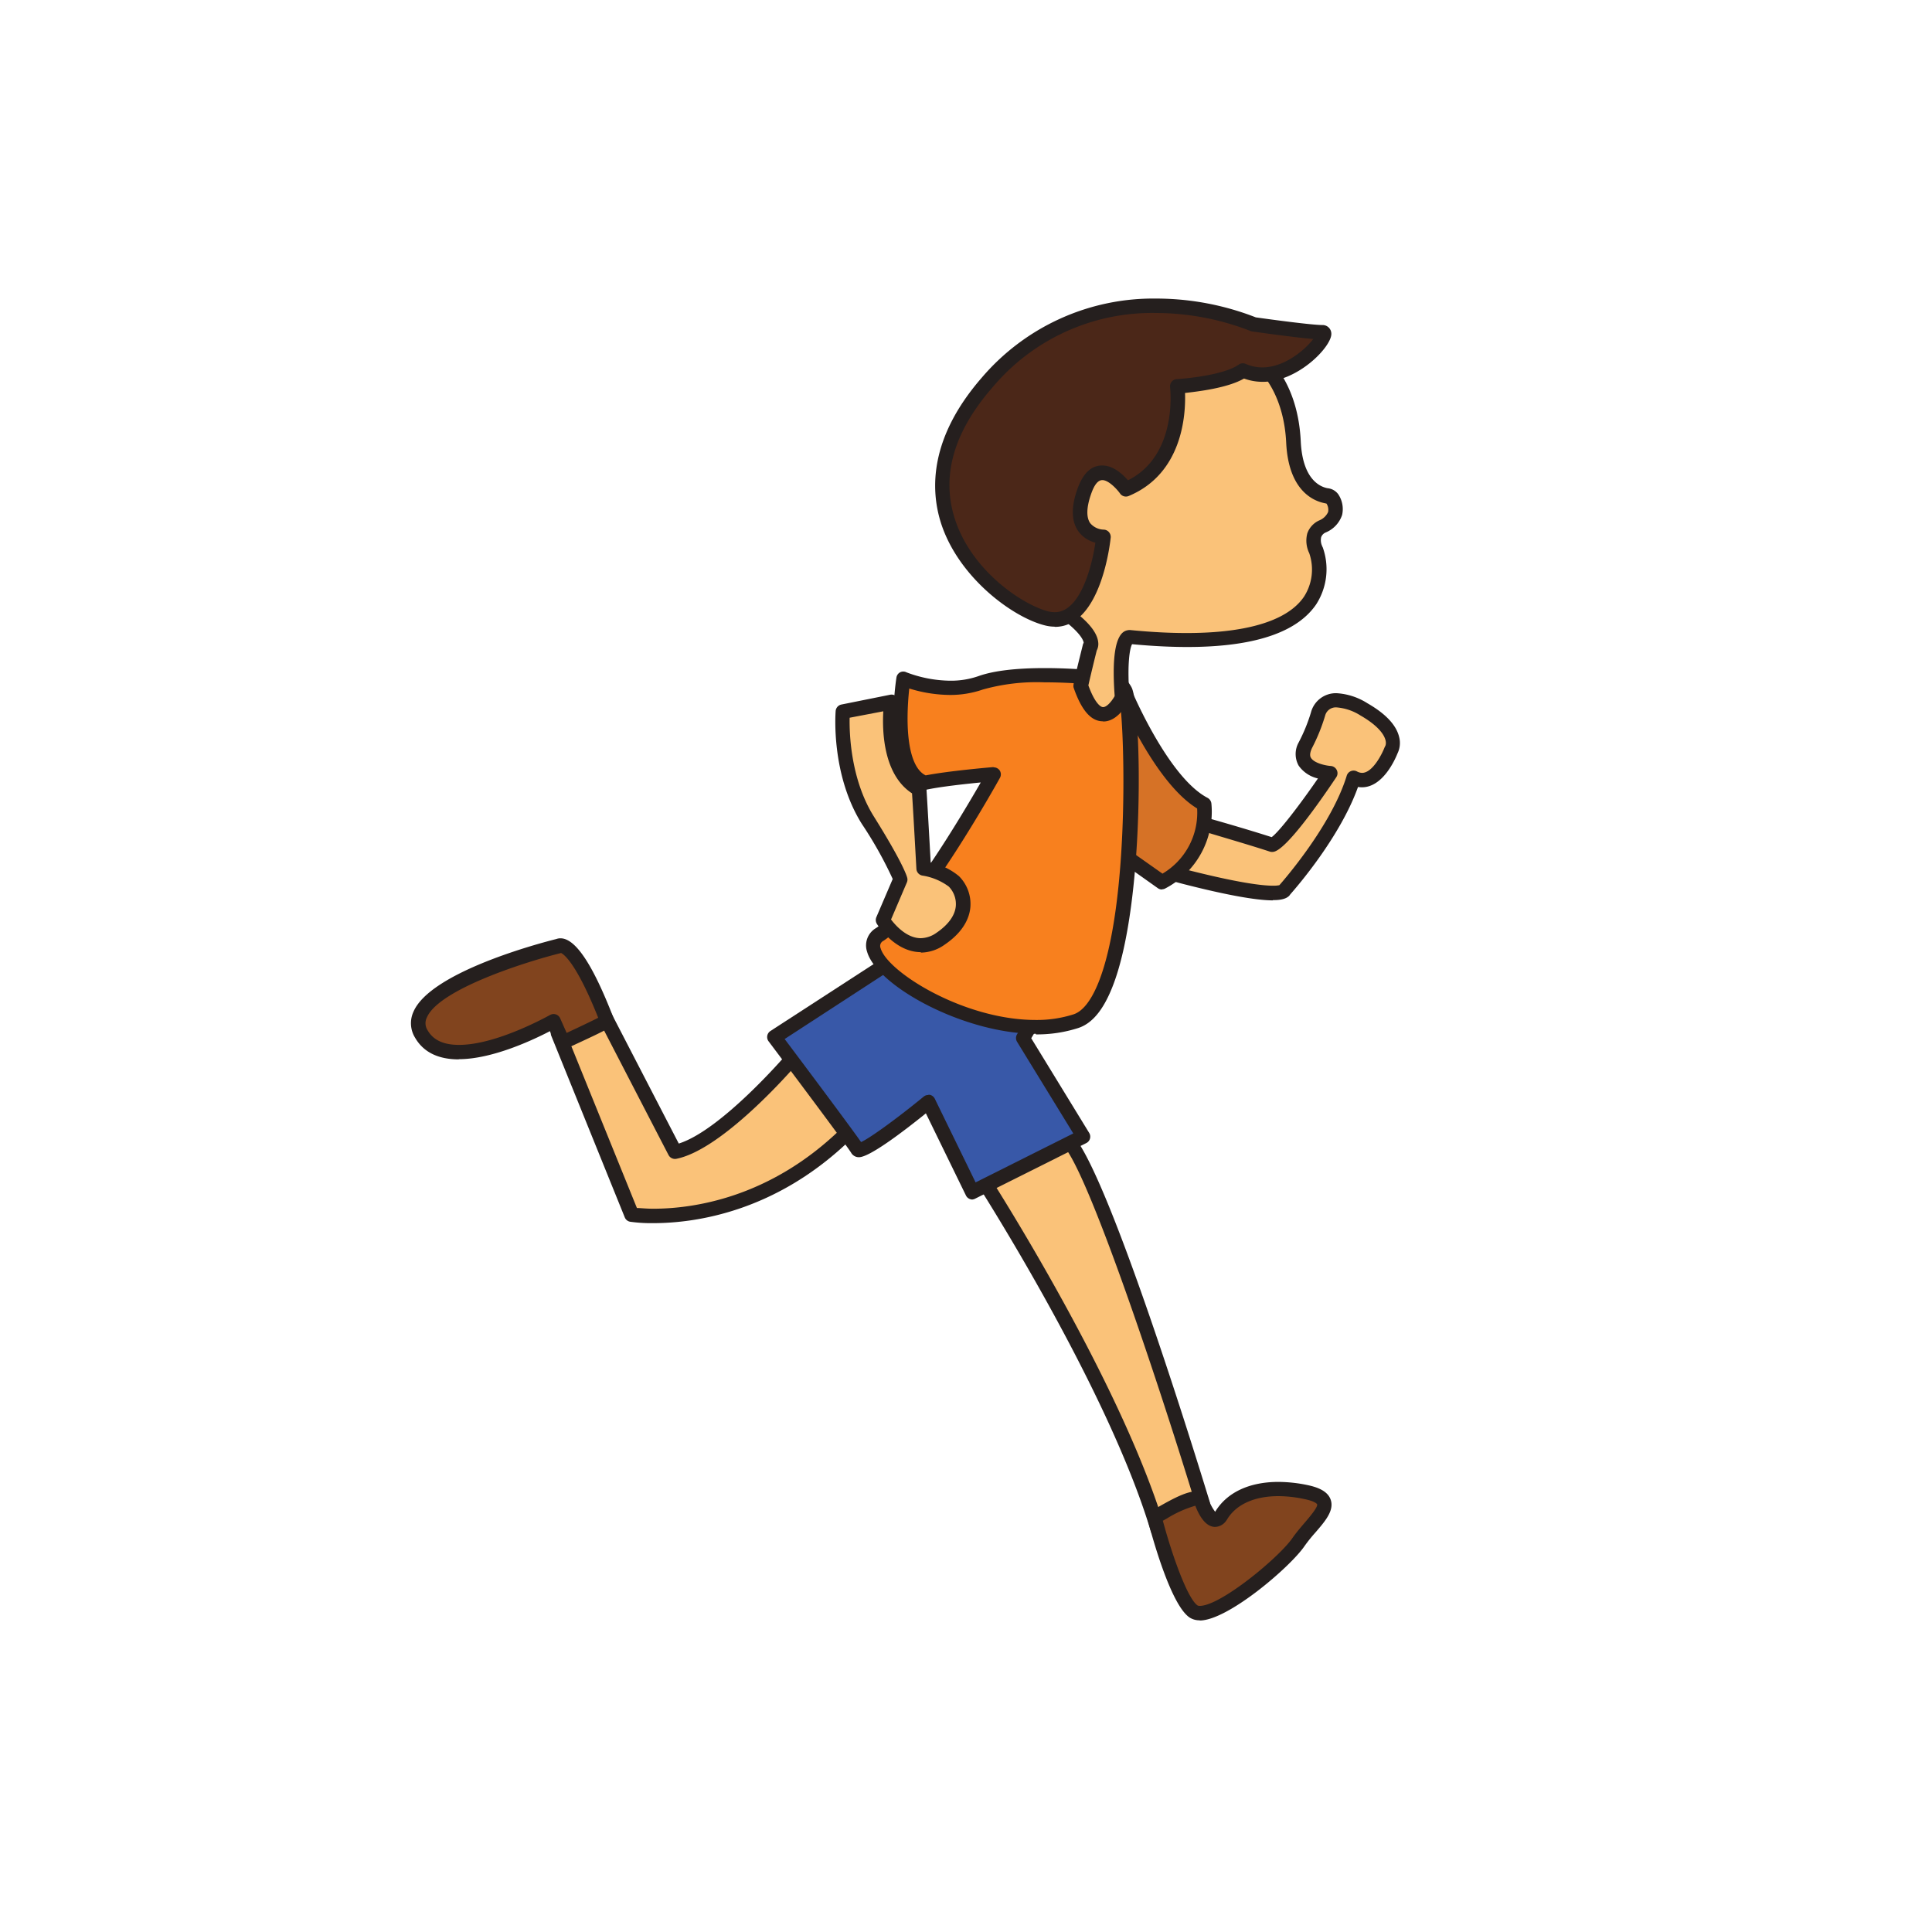 <svg id="run" xmlns="http://www.w3.org/2000/svg" viewBox="0 0 300 300"><defs><style>.cls-1{fill:#fac279;}.cls-2{fill:#251f1e;}.cls-3{fill:#3858a8;}.cls-4{fill:#d67226;}.cls-5{fill:#f8801e;}.cls-6{fill:#4b2718;}.cls-7{fill:#81441e;}</style></defs><title>run</title><path class="cls-1" d="M122.87,164.55s-11.08,12.94-18.07,14.32c-.54-1-11.18-21.6-11.18-21.6l-7,3.17,11.43,28.18s17.57,2.75,33.32-12.6.94-10.24.94-10.24Z"/><path class="cls-2" d="M101.39,189.93a23.69,23.69,0,0,1-3.48-.21A1.11,1.11,0,0,1,97,189L85.61,160.86a1.12,1.12,0,0,1,.57-1.44l7-3.17a1.11,1.11,0,0,1,1.45.51c.1.18,8.73,16.88,10.77,20.81,6.58-2.07,16.53-13.63,16.64-13.75a1.1,1.1,0,0,1,1-.38l9.23,1.19a16,16,0,0,1,4.3-.79c2,0,2.76.85,3.05,1.57.6,1.48.2,4-7.41,11.41-11.7,11.41-24.31,13.11-30.79,13.11m-2.52-2.35c.53,0,1.4.11,2.52.11,6.14,0,18.1-1.62,29.23-12.47,7.5-7.32,6.9-8.95,6.9-9a1.8,1.8,0,0,0-1-.17,15.08,15.08,0,0,0-3.83.75,1.12,1.12,0,0,1-.51.06l-8.88-1.15c-2.1,2.38-11.71,12.92-18.31,14.23a1.13,1.13,0,0,1-1.2-.57c-.47-.89-8.58-16.57-10.7-20.67l-5,2.28Z"/><path class="cls-1" d="M151.92,182.08s20.87,32.12,27.85,55.39a58.41,58.41,0,0,0,7-4s-16.24-53.33-21.39-56.86-12.69-4-12.69-4Z"/><path class="cls-2" d="M179.77,238.59a1.16,1.16,0,0,1-.48-.11,1.1,1.1,0,0,1-.59-.69C171.85,214.94,151.19,183,151,182.7a1.16,1.16,0,0,1-.17-.7l.73-9.45a1.11,1.11,0,0,1,1.19-1c.32,0,7.92.53,13.26,4.19s20.15,51.95,21.83,57.45a1.13,1.13,0,0,1-.46,1.26,57.24,57.24,0,0,1-7.16,4.08,1.07,1.07,0,0,1-.43.09m-26.7-56.79c2.16,3.36,20.5,32.32,27.39,54.11,1.75-.88,3.88-2.21,5-2.9-6.29-20.54-17.25-53.08-20.71-55.45-3.69-2.54-8.82-3.42-11-3.69Z"/><path class="cls-3" d="M137.35,149.9,120.23,161s12.24,16.28,12.89,17.43,11-7.34,11-7.34l6.84,14,17.27-8.64-9.37-15.28,1.23-2-7.52-10.94Z"/><path class="cls-2" d="M151,186.26a1,1,0,0,1-.36-.06,1.11,1.11,0,0,1-.65-.57l-6.22-12.75c-3.57,2.88-8.75,6.81-10.39,6.81a1.37,1.37,0,0,1-1.21-.68c-.48-.83-7.93-10.8-12.82-17.31a1.11,1.11,0,0,1,.29-1.61L136.74,149a1.08,1.08,0,0,1,.49-.18l15.24-1.65a1.12,1.12,0,0,1,1,.48L161,158.55a1.11,1.11,0,0,1,0,1.21l-.87,1.46,9,14.7a1.11,1.11,0,0,1-.46,1.58l-17.27,8.64a1.11,1.11,0,0,1-.5.12M144.14,170l.24,0a1.14,1.14,0,0,1,.77.6l6.34,13L166.66,176l-8.73-14.23a1.12,1.12,0,0,1,0-1.17l.85-1.41-6.73-9.8L137.73,151l-15.89,10.34c2.53,3.36,10,13.34,11.87,16,1.52-.69,6-4,9.72-7.06a1.12,1.12,0,0,1,.71-.25"/><path class="cls-1" d="M187.4,128.16s6,1.69,10.14,3c1.87-.46,9-11.1,9-11.1s-5.74-.38-3.87-4.35,2-5,2-5,1-4.12,7.13-.62,4.18,6.37,4.18,6.37-2.32,6.12-5.82,4.27c-2.57,8.4-10.75,17.47-10.75,17.47s-.28,1.74-15.23-2.06-3.21-6.51-3.21-6.51Z"/><path class="cls-2" d="M197.66,139.81c-2.61,0-7.24-.84-13.75-2.5-5.94-1.51-8.46-3-8.44-4.95,0-2.28,3.68-3.37,5.25-3.73l6.42-1.55a1,1,0,0,1,.56,0c.06,0,5.66,1.59,9.76,2.91,1.15-.82,4.36-5,7.19-9.11a5,5,0,0,1-3-2,3.69,3.69,0,0,1,0-3.58,26.43,26.43,0,0,0,1.91-4.66,4,4,0,0,1,4-3,10,10,0,0,1,4.77,1.56c2.84,1.63,4.49,3.39,4.93,5.25A3.69,3.69,0,0,1,217,117c-.33.83-2.23,5.25-5.52,5.25a4.18,4.18,0,0,1-.61-.05c-2.76,7.75-9.52,15.55-10.52,16.68-.53.89-2.12.89-2.69.89m-19.95-7.38s.57,1.14,6.75,2.71c7.89,2,11.53,2.43,13.2,2.43a4.49,4.49,0,0,0,1-.08c.66-.75,8.1-9.27,10.46-17a1.11,1.11,0,0,1,1.59-.66,1.73,1.73,0,0,0,.8.22c1.61,0,3.07-2.89,3.46-3.89a1.63,1.63,0,0,1,.11-.23c.37-.65.08-2.54-3.81-4.78a8.07,8.07,0,0,0-3.66-1.26,1.71,1.71,0,0,0-1.81,1.16,28.58,28.58,0,0,1-2.09,5.18c-.45,1-.22,1.35-.14,1.49.49.82,2.28,1.21,3.07,1.26a1.12,1.12,0,0,1,.93.63,1.1,1.1,0,0,1-.07,1.11c-2.75,4.11-7.67,11.07-9.66,11.57a1.19,1.19,0,0,1-.62,0c-3.57-1.17-8.58-2.6-9.81-3l-6.15,1.49c-1.64.38-3.35,1.17-3.52,1.62Z"/><path class="cls-4" d="M174.7,107.67s5.76,13.82,12.29,17.23c.5,9.06-6.57,12.1-6.57,12.1l-8.33-5.87Z"/><path class="cls-2" d="M180.42,138.12a1.09,1.09,0,0,1-.64-.21L171.45,132a1.1,1.1,0,0,1-.47-1l2.61-23.46a1.12,1.12,0,0,1,.95-1,1.11,1.11,0,0,1,1.19.68c.06.13,5.68,13.49,11.78,16.67a1.15,1.15,0,0,1,.6.93A13.43,13.43,0,0,1,180.86,138a1.12,1.12,0,0,1-.44.09m-7.14-7.53,7.23,5.1a11,11,0,0,0,5.38-10.12c-4.44-2.71-8.38-9.53-10.52-13.8Z"/><path class="cls-5" d="M169.89,105.13s-11.88-1.22-17.61.82-12-.61-12-.61-.23,1.49-.36,3.57c-.27,4.36-.07,11.29,3.74,12.6,3.38-.71,10.65-1.33,10.65-1.33s-11.67,21-17.71,24.88,16.44,18.1,30.51,13.41c10.13-3.38,9.11-48.42,7.57-51.29s-4.81-2.05-4.81-2.05"/><path class="cls-2" d="M160.87,160.53h0c-11.15,0-24.66-7.4-26.22-12.72a3.11,3.11,0,0,1,1.36-3.69c4.71-3,13.3-17.44,16.28-22.62-2.39.23-6.22.65-8.38,1.11a1.08,1.08,0,0,1-.59,0c-4.32-1.49-4.83-8.28-4.5-13.72.13-2.12.37-3.62.38-3.69a1.11,1.11,0,0,1,.56-.8,1.09,1.09,0,0,1,1,0,19.67,19.67,0,0,0,6.79,1.3,13,13,0,0,0,4.38-.71c2.32-.83,5.79-1.25,10.31-1.25,3.68,0,6.84.28,7.61.35a6.74,6.74,0,0,1,1.12-.09,5.12,5.12,0,0,1,4.74,2.74c1.54,2.88,2.23,33.52-3,46.57-1.41,3.54-3.12,5.6-5.25,6.31a20.89,20.89,0,0,1-6.61,1m-6.54-41.47a1.14,1.14,0,0,1,.94.51,1.12,1.12,0,0,1,0,1.16c-.47.86-11.87,21.27-18.07,25.27a.89.89,0,0,0-.43,1.17c1.07,3.66,12.9,11.12,24.07,11.12a18.75,18.75,0,0,0,5.9-.88c1.33-.45,2.55-1.93,3.63-4.41,5.4-12.47,4.22-43.32,3.31-45.3a2.89,2.89,0,0,0-2.76-1.55,4.21,4.21,0,0,0-.79.07,1.25,1.25,0,0,1-.38,0s-3.53-.36-7.56-.36a31,31,0,0,0-9.56,1.12,15.37,15.37,0,0,1-5.13.84,21.72,21.72,0,0,1-6.29-1c-.06.57-.13,1.3-.18,2.12-.39,6.25.61,10.36,2.73,11.37,3.51-.69,10.16-1.26,10.44-1.28h.1"/><path class="cls-1" d="M138.42,108.94l-7.57,1.51s-.75,9.42,3.9,16.85,5.05,9.21,5.05,9.21l-2.72,6.34s3.92,6.3,9,2.85,3.6-7.42,2.07-8.9-4.69-2-4.69-2-.63-11.38-.72-12.39c-5.77-3.09-4.29-13.46-4.29-13.46"/><path class="cls-2" d="M143,147.85h0c-4.06,0-6.74-4.23-6.85-4.41a1.14,1.14,0,0,1-.08-1l2.55-5.95a61.55,61.55,0,0,0-4.8-8.56c-4.8-7.67-4.09-17.14-4.06-17.53a1.12,1.12,0,0,1,.89-1l7.56-1.52a1.12,1.12,0,0,1,1,.28,1.13,1.13,0,0,1,.34,1c0,.1-1.3,9.64,3.71,12.32a1.15,1.15,0,0,1,.59.89c.07.86.52,8.88.67,11.57a10.06,10.06,0,0,1,4.4,2.12,6.11,6.11,0,0,1,1.76,4.8c-.13,1.51-.93,3.75-4,5.83a6.47,6.47,0,0,1-3.7,1.23m-4.62-5.14c.7.92,2.45,2.9,4.62,2.9a4.33,4.33,0,0,0,2.44-.84c1.84-1.25,2.88-2.7,3-4.17a3.89,3.89,0,0,0-1.09-3,9.24,9.24,0,0,0-4.1-1.71,1.13,1.13,0,0,1-.93-1c-.19-3.45-.54-9.77-.68-11.77-4.47-2.9-4.64-9.67-4.46-12.74l-5.23,1c-.05,2.41.15,9.56,3.76,15.33,4.62,7.39,5.15,9.35,5.19,9.55a1.09,1.09,0,0,1-.06.69Z"/><path class="cls-1" d="M196.1,56.5s4.3,3.49,4.71,12.08c.32,6.72,3.64,8.07,5.08,8.34a1.39,1.39,0,0,1,.91.41c.52.83,1.43,2.9-1.49,4.36-2.35,1.18-1,3.69-1,3.69s6.75,17-28.87,13.51c-1.74.35-1.41,6.93-1.27,8.88a2,2,0,0,1-.11.82c-.69,1.21-3.59,5.54-6.24-2.06-.05-.14,1.42-6.08,1.42-6.08s1.44-1.54-4-5.45c-6.53-4.67-7-14.33-7-14.33L164,59.17l21.3-5.94Z"/><path class="cls-2" d="M171.24,112c-1.82,0-3.29-1.68-4.5-5.14-.14-.4-.16-.45,1.4-6.72a1,1,0,0,1,.13-.32c0-.21-.26-1.46-3.74-4-6.89-4.93-7.41-14.78-7.43-15.19a1.27,1.27,0,0,1,0-.34l5.73-21.5a1.11,1.11,0,0,1,.78-.79L185,52.15a1,1,0,0,1,.62,0l10.85,3.27a1.07,1.07,0,0,1,.38.2c.2.16,4.7,3.91,5.13,12.9.28,5.93,3,7.07,4.16,7.29a2.32,2.32,0,0,1,1.65.92,4.12,4.12,0,0,1,.61,3.24,4.48,4.48,0,0,1-2.54,2.71,1.26,1.26,0,0,0-.71.73,2.17,2.17,0,0,0,.18,1.44s0,.07.05.1a10.08,10.08,0,0,1-1,8.89c-3.75,5.52-13.41,7.62-28.59,6.19-.37.64-.76,3.07-.44,7.65a2.76,2.76,0,0,1-.26,1.46c-.6,1.07-1.91,2.89-3.76,2.89M169,106.42c.9,2.49,1.79,3.38,2.29,3.38s1.2-.69,1.78-1.68a1.34,1.34,0,0,0,0-.28c-.67-9.48,1.39-9.89,2.17-10a1.22,1.22,0,0,1,.33,0c14.25,1.4,23.65-.43,26.89-5.15a7.78,7.78,0,0,0,.84-6.79,4.45,4.45,0,0,1-.3-3.09,3.47,3.47,0,0,1,1.85-2,2.54,2.54,0,0,0,1.38-1.31,1.8,1.8,0,0,0-.25-1.3l-.26-.06c-1.68-.32-5.63-1.86-6-9.38-.33-7-3.44-10.45-4.16-11.14l-10.29-3.11-20.37,5.68-5.52,20.71c.1,1.24.93,9.33,6.48,13.31,3,2.13,4.51,3.94,4.67,5.52a2.16,2.16,0,0,1-.23,1.28c-.57,2.29-1.16,4.76-1.32,5.53"/><path class="cls-6" d="M174.8,76s-4.3-6.15-6.55.61,3.07,6.76,3.07,6.76-1.43,14.53-8.8,12.69-26.42-17-9.21-36.65,41.36-9,41.36-9,8.55,1.23,10.64,1.23c1.74,0-5.32,9-12.28,5.94-2.87,2-10.24,2.46-10.24,2.46s1.43,12.08-8,16"/><path class="cls-2" d="M163.77,97.31a6.29,6.29,0,0,1-1.52-.2c-5.07-1.27-13.51-7.54-16.17-16C144.49,76,144.3,68,152.46,58.63a35,35,0,0,1,27-12.27A42.66,42.66,0,0,1,195,49.28c2.47.35,8.72,1.19,10.34,1.19a1.36,1.36,0,0,1,1.39,1.39c0,2-5.18,7.43-10.65,7.43h0a8.49,8.49,0,0,1-2.91-.51c-2.55,1.47-7.06,2-9.16,2.24.12,3.28-.34,12.5-8.75,16a1.11,1.11,0,0,1-1.34-.39c-.48-.68-1.78-2.08-2.75-2.08s-1.53,1.51-1.83,2.41c-.64,1.93-.66,3.41-.05,4.28a2.84,2.84,0,0,0,2.07,1,1.11,1.11,0,0,1,.82.37,1.15,1.15,0,0,1,.29.86c-.06.56-1.45,13.86-8.66,13.87ZM179.44,48.6a32.32,32.32,0,0,0-25.29,11.51c-6,6.86-8,13.69-5.93,20.31C150.83,88.76,159,94,162.79,94.94a4.32,4.32,0,0,0,1,.12c3.91,0,5.75-7,6.3-10.8a4.61,4.61,0,0,1-2.62-1.73c-1.08-1.49-1.17-3.62-.27-6.31s2.2-3.94,3.95-3.94,3.2,1.39,4,2.3c7.68-3.83,6.59-14,6.54-14.46a1.12,1.12,0,0,1,1-1.25c2-.11,7.52-.73,9.65-2.25a1.09,1.09,0,0,1,1.1-.11,6.46,6.46,0,0,0,2.56.54h0c3.51,0,6.72-2.81,7.92-4.41-3.12-.26-9.16-1.13-9.46-1.17a1.11,1.11,0,0,1-.3-.08,40.64,40.64,0,0,0-14.77-2.79"/><path class="cls-7" d="M186.52,232.85s1.46,4.62,3.07,2.56c2.2-3.79,7.32-5,13.21-3.74s1.18,4.35-1.18,7.78-13.45,12.63-16.26,10.79-6.13-14.76-6.13-14.76c-.1.51,5.76-3.76,7.29-2.63"/><path class="cls-2" d="M186.3,251.6a2.82,2.82,0,0,1-1.56-.42c-2.9-1.91-5.77-12.26-6.58-15.39h0a1.4,1.4,0,0,1,0-.5,1.13,1.13,0,0,1,1-.9c.23-.11.61-.33.92-.51,2.15-1.22,4.21-2.31,5.73-2.31a2.22,2.22,0,0,1,1.36.41,1.08,1.08,0,0,1,.41.56,6.92,6.92,0,0,0,1.11,2.21c1.81-3,5.29-4.64,9.83-4.64a22.5,22.5,0,0,1,4.5.49c1.31.28,3.11.81,3.61,2.28.57,1.67-.85,3.32-2.36,5.07a24.06,24.06,0,0,0-1.73,2.16c-2.22,3.23-11.88,11.52-16.25,11.52Zm-5.73-15.45c1.57,5.83,3.91,12.18,5.4,13.15,0,0,.1.06.33.06,3.26,0,12.36-7.57,14.4-10.55.57-.82,1.24-1.6,1.88-2.35s2.1-2.43,1.94-2.88c0,0-.2-.45-2-.81a19.45,19.45,0,0,0-4-.45c-3.77,0-6.6,1.3-8,3.65a.6.6,0,0,1-.09.13,2.2,2.2,0,0,1-1.74,1c-1.59,0-2.59-2-3.08-3.29a17.56,17.56,0,0,0-4.45,2l-.63.35"/><path class="cls-7" d="M87.36,161.89l-1.42-3.31s-16.28,9.31-20.53,2S86.76,146.9,86.76,146.9s2.34-1.59,7.46,11.62c0,.2-6.86,3.37-6.86,3.37"/><path class="cls-2" d="M71.25,164.5c-3.22,0-5.51-1.13-6.8-3.37a4.27,4.27,0,0,1-.26-4c2.63-6.22,19.76-10.71,22.2-11.32a1.8,1.8,0,0,1,.64-.11c2.31,0,5,4,8.24,12.38a1.41,1.41,0,0,1,.07.41c0,.86,0,.92-7.51,4.38a1.12,1.12,0,0,1-1.5-.57l-.94-2.18c-2.53,1.32-8.92,4.35-14.14,4.35M87.06,148h0c-5.13,1.27-18.88,5.56-20.78,10a2,2,0,0,0,.13,2c.88,1.52,2.48,2.25,4.87,2.25,5.93,0,14-4.59,14.13-4.64a1.11,1.11,0,0,1,1.58.53l1,2.25c1.95-.91,3.88-1.83,4.9-2.35-3.45-8.66-5.41-9.9-5.77-10.06"/></svg>